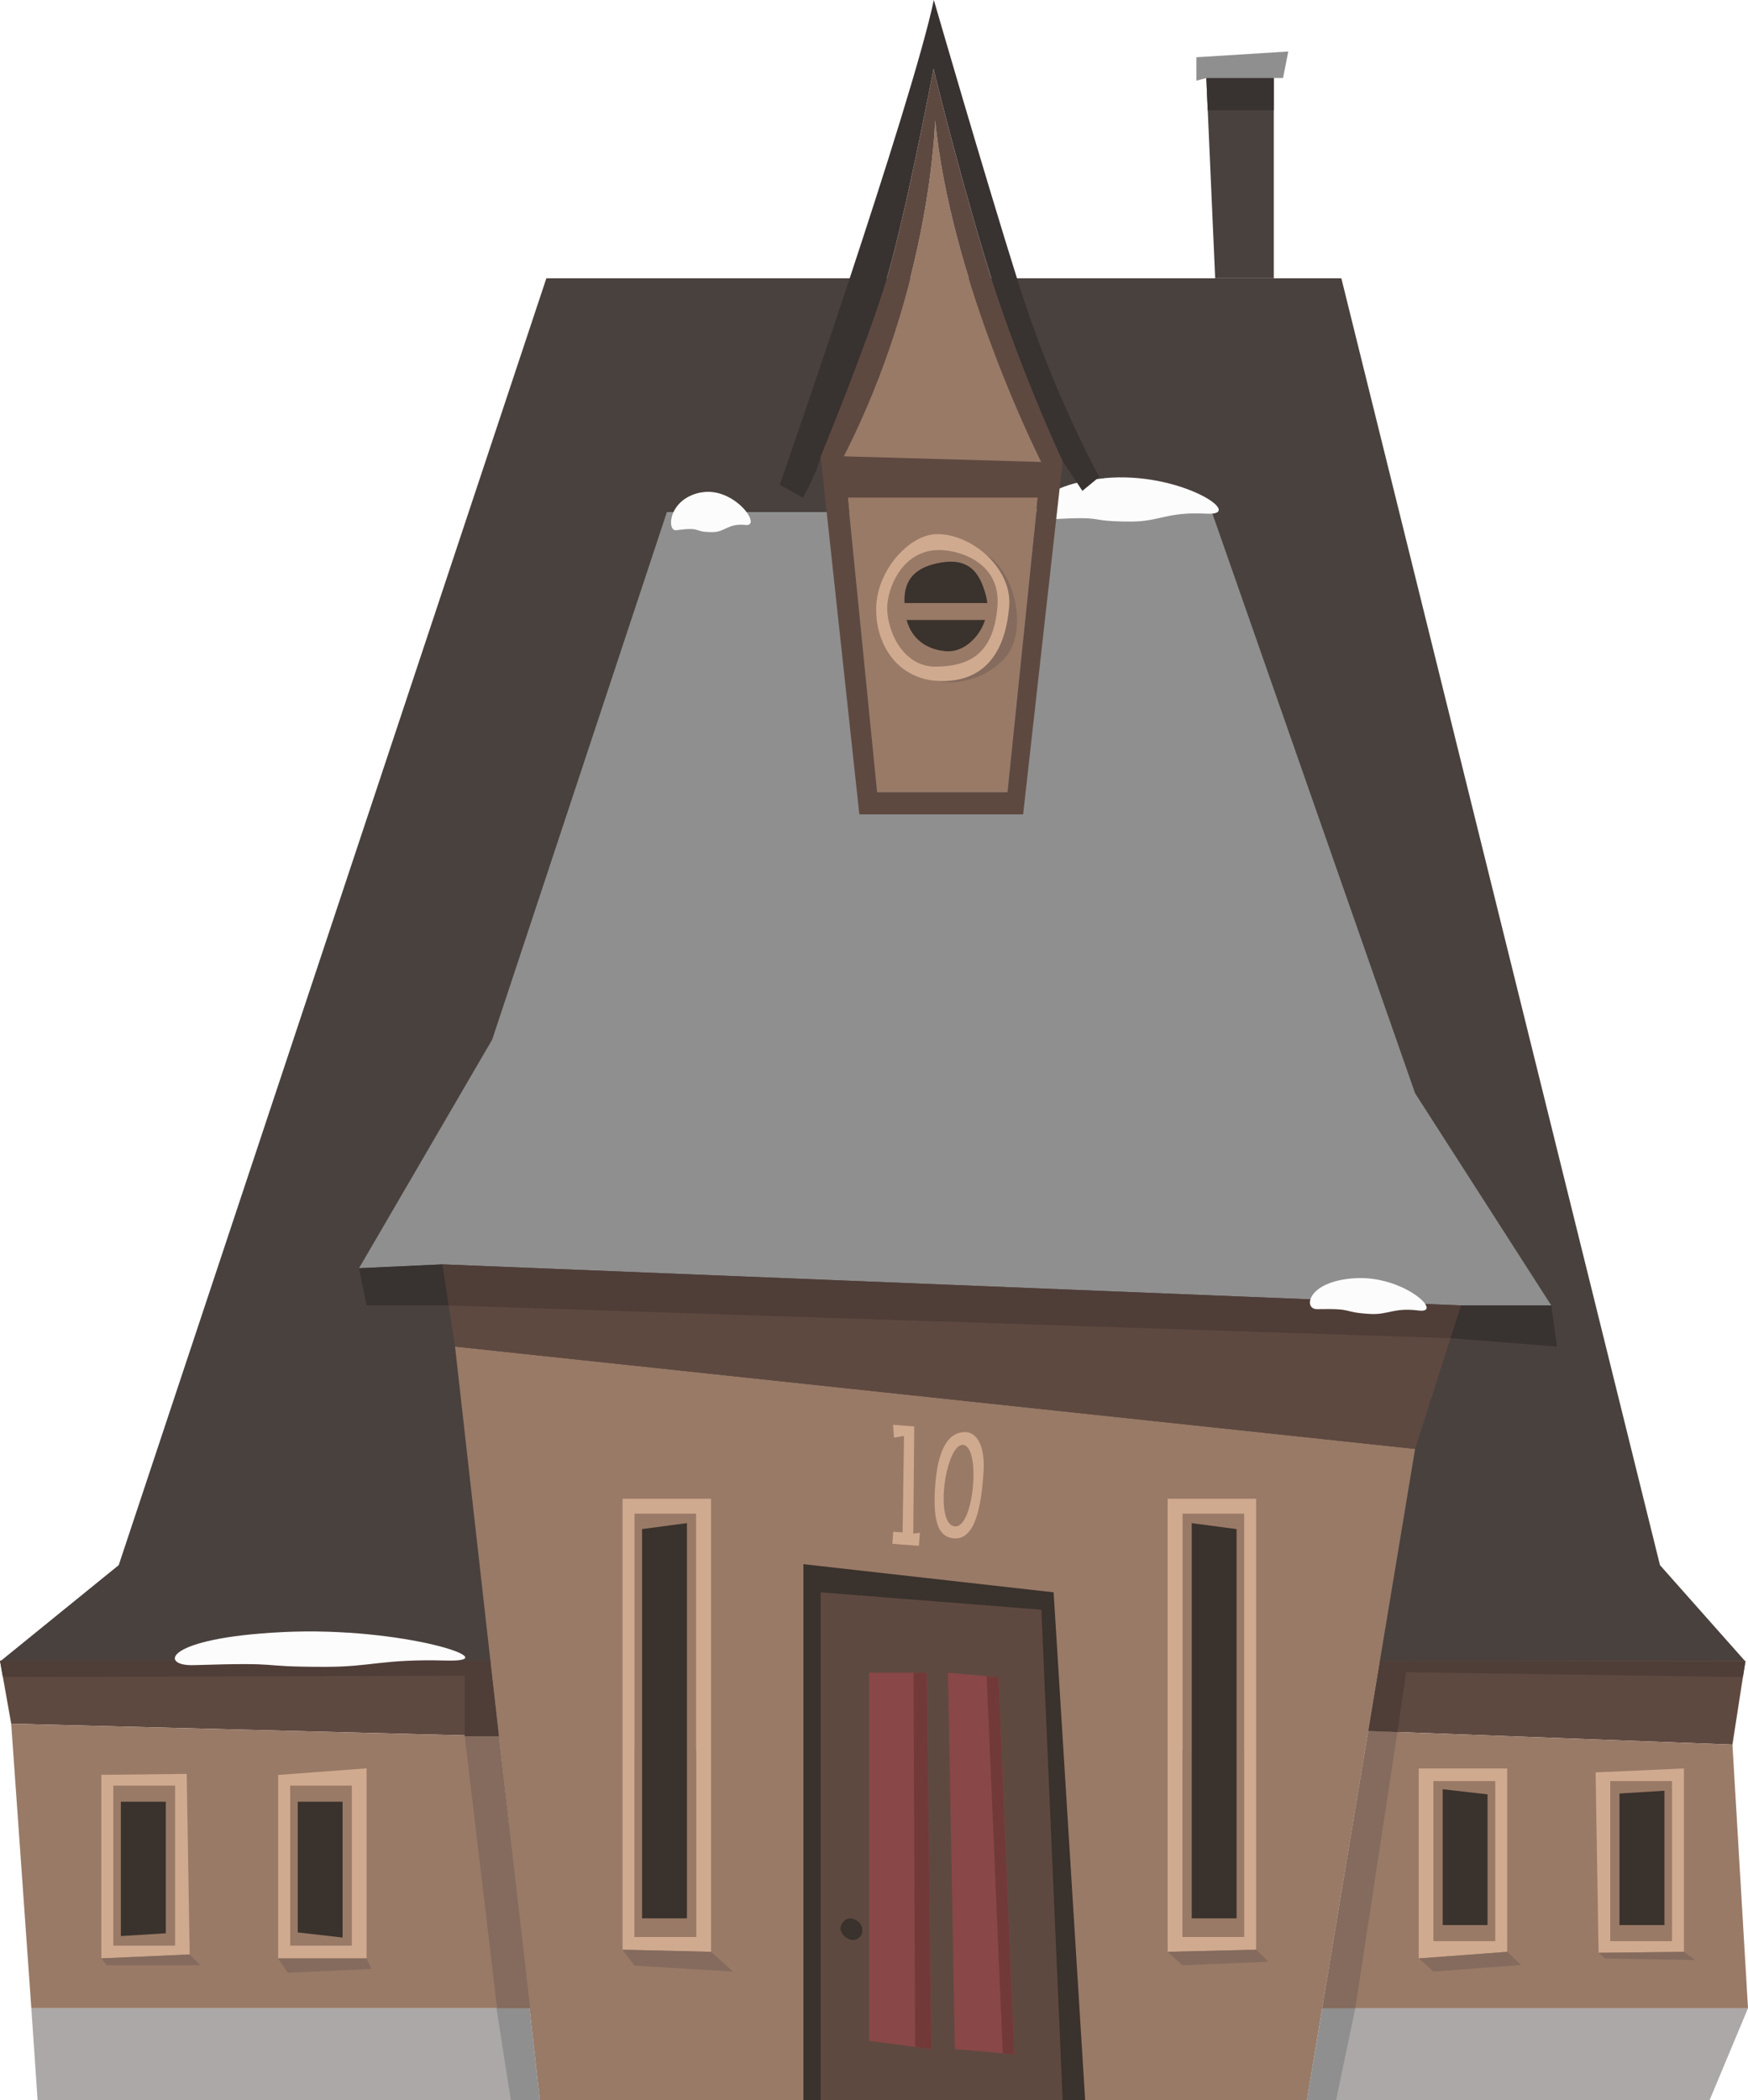 <?xml version="1.0" encoding="UTF-8"?><svg id="Haus_4" xmlns="http://www.w3.org/2000/svg" viewBox="0 0 164.03 196.99"><defs><style>.cls-1{fill:#fcfcfc;}.cls-2{fill:#997a67;}.cls-3{fill:#8f8f8f;}.cls-4{fill:#aba8a7;}.cls-5{fill:#d0aa8f;}.cls-6{fill:#723939;}.cls-7{fill:#894747;}.cls-8{fill:#383230;}.cls-9{fill:#3a322c;}.cls-10{fill:#846b5d;}.cls-11{fill:#49413e;}.cls-12{fill:#5e4940;}.cls-13{fill:#4f3d37;}</style></defs><polygon class="cls-11" points="46.32 155.84 0 155.84 11.14 146.8 51.27 26.1 125.87 26.1 155.77 146.8 163.79 155.84 46.32 155.84"/><polygon class="cls-2" points="50.66 196.99 42.7 126.3 132.79 135.9 122.64 196.99 50.66 196.99"/><polygon class="cls-12" points="42.7 126.3 41.52 118.59 137.09 122.44 132.79 135.9 42.7 126.3"/><polygon class="cls-3" points="33.69 118.95 41.52 118.59 137.09 122.44 145.57 122.44 132.79 102.54 113.72 48.03 62.58 48.03 46.19 97.5 33.69 118.95"/><path class="cls-1" d="M103.61,44.85c7.1-.69,13.39,3.53,9.63,3.33s-4.38,.74-7.11,.74c-4.44,0-2-.56-7.78-.19-2.04,.13-1.75-3.19,5.25-3.87Z"/><path class="cls-2" d="M97.72,43.33l-3.19,30.98h-12.22l-3.14-31.51c8.24-16.13,8.58-31.51,8.58-31.51,1.56,15.5,9.97,32.04,9.97,32.04Z"/><path class="cls-12" d="M92.43,24.18c-2.8-9.3-4.83-17.73-4.83-17.73,0,0-2.77,14.62-4.64,20.51-1.94,6.13-5.95,15.85-5.95,15.85l3.63,33.57h15.37l3.71-33.11s-4.33-9.23-7.29-19.08Zm2.1,50.13h-12.22l-3.14-31.47v-.04c8.24-16.13,8.58-31.51,8.58-31.51,1.48,14.77,9.2,30.49,9.92,31.93,.03,.08,.06,.11,.06,.11l-3.19,30.98Z"/><polygon class="cls-12" points="79.16 42.8 97.72 43.33 97.72 46.67 79.16 46.67 79.16 42.8"/><path class="cls-8" d="M103.16,44.73l-1.59,1.31-1.85-2.79s-4.33-9.23-7.29-19.08c-2.8-9.3-4.83-17.73-4.83-17.73,0,0-2.77,14.62-4.64,20.51-1.94,6.13-5.95,15.85-5.95,15.85,0,0-.18,1.2-1.66,3.87l-2.17-1.2S85.57,9.8,87.63,0c0,0,4.71,16.29,8.01,26.77,3.31,10.49,7.52,17.96,7.52,17.96Z"/><polygon class="cls-4" points="122.64 196.99 160.42 196.99 164.03 188.36 124.08 188.36 122.64 196.99"/><polygon class="cls-12" points="163.79 155.76 162.57 163.63 128.4 162.35 129.49 155.78 163.79 155.76"/><polygon class="cls-2" points="162.57 163.63 164.03 188.36 124.08 188.36 128.4 162.35 162.57 163.63"/><polygon class="cls-12" points="46.02 155.76 46.82 162.85 1.05 161.67 0 155.76 46.02 155.76"/><polygon class="cls-2" points="1.05 161.67 2.94 188.36 49.69 188.36 46.82 162.85 1.05 161.67"/><polygon class="cls-4" points="2.94 188.36 3.53 196.99 50.66 196.99 49.69 188.36 2.94 188.36"/><polygon class="cls-3" points="122.64 196.99 124.08 188.36 127.18 188.36 125.37 196.99 122.64 196.99"/><polygon class="cls-10" points="128.4 162.35 124.08 188.36 127.18 188.36 131.13 162.46 128.4 162.35"/><polygon class="cls-13" points="128.4 162.35 129.49 155.78 132.35 155.78 163.79 155.84 163.55 157.3 131.95 156.84 131.13 162.46 128.4 162.35"/><polygon class="cls-3" points="50.66 196.99 49.69 188.36 46.59 188.36 47.94 196.99 50.66 196.99"/><polygon class="cls-10" points="46.82 162.85 49.75 188.36 46.65 188.36 43.61 162.85 46.82 162.85"/><polygon class="cls-13" points="46.82 162.85 46.02 155.76 42.98 155.76 0 155.76 .27 157.29 43.61 157.17 43.61 162.85 46.82 162.85"/><path class="cls-10" d="M94.3,61.7c2.17-2.33,1.1-8.16-1.99-9.8-3.09-1.64-4.61,11.95-4.61,11.95,0,0,3.71,.96,6.61-2.15Z"/><path class="cls-5" d="M87.86,50.1c3.29-.07,7.14,3.19,6.84,6.79s-1.78,6.84-6.01,6.99c-4.23,.15-6.52-3.21-6.47-6.82s3.14-6.91,5.64-6.96Z"/><path class="cls-2" d="M88.16,51.59c1.75,0,5.79,1.1,5.44,5.3s-2.35,5.59-5.74,5.64c-3.39,.05-4.79-3.89-4.59-5.89s1.65-5.07,4.89-5.05Z"/><path class="cls-9" d="M88.76,61.08c2.29,.2,4.39-2.7,3.79-5.09s-1.7-3.89-4.89-3.09-2.84,3.27-2.7,4.59c.2,1.9,1.5,3.39,3.79,3.59Z"/><polygon class="cls-9" points="75.39 196.99 75.39 146.71 98.87 149.35 101.83 196.99 75.39 196.99"/><path class="cls-1" d="M26.53,153.08c11.32-.55,21.32,2.83,15.34,2.67-5.98-.16-6.98,.59-11.32,.59-7.07,0-3.19-.45-12.39-.16-3.25,.1-2.79-2.56,8.37-3.1Z"/><polygon class="cls-2" points="84.89 56.56 92.64 56.56 93.05 57.82 92.44 58.15 85.09 58.15 84.33 57.06 84.89 56.56"/><polygon class="cls-11" points="114.03 26.1 113.2 7.32 119.53 7.32 119.53 26.1 114.03 26.1"/><polygon class="cls-3" points="119.53 7.32 120.4 7.32 120.89 4.83 112.27 5.37 112.27 7.56 113.2 7.32 119.53 7.32"/><polygon class="cls-12" points="77.01 196.99 77.01 149.35 97.72 150.98 99.72 196.99 77.01 196.99"/><polygon class="cls-7" points="81.55 156.89 86.96 156.89 87.4 192.19 81.55 191.42 81.55 156.89"/><polygon class="cls-7" points="88.96 156.89 93.7 157.31 95.17 192.68 89.6 192.19 88.96 156.89"/><g><path class="cls-5" d="M9.51,166.48v17.2l8.29-.37-.28-16.93-8.01,.09Zm6.91,16h-5.78v-14.99h5.78v14.99Z"/><path class="cls-2" d="M10.64,167.49v14.99h5.78v-14.99h-5.78Zm4.92,13.36l-4.21,.73v-12.6h4.21v11.87Z"/><polygon class="cls-9" points="15.56 168.99 15.56 181.33 11.34 181.59 11.34 168.99 15.56 168.99"/></g><g><path class="cls-5" d="M26.1,166.48v17.2h8.3v-17.82l-8.3,.62Zm6.91,16h-5.78v-14.99h5.78v14.99Z"/><path class="cls-2" d="M27.23,167.49v14.99h5.78v-14.99h-5.78Zm4.92,13.36l-4.21,.73v-12.6h4.21v11.87Z"/><polygon class="cls-9" points="32.15 168.99 32.15 181.73 27.94 181.25 27.94 168.99 32.15 168.99"/></g><g><path class="cls-5" d="M158.02,183.07v-17.2l-8.29,.37,.28,16.93,8.01-.09Zm-6.91-16h5.78v14.99h-5.78v-14.99Z"/><path class="cls-2" d="M156.89,182.05v-14.99h-5.78v14.99h5.78Zm-4.92-13.36l4.21-.73v12.6h-4.21v-11.87Z"/><polygon class="cls-9" points="151.97 180.56 151.97 168.22 156.19 167.96 156.19 180.56 151.97 180.56"/></g><g><path class="cls-5" d="M141.43,183.07v-17.2h-8.3v17.82l8.3-.62Zm-6.91-16h5.78v14.99h-5.78v-14.99Z"/><path class="cls-2" d="M140.3,182.05v-14.99h-5.78v14.99h5.78Zm-4.92-13.36l4.21-.73v12.6h-4.21v-11.87Z"/><polygon class="cls-9" points="135.38 180.56 135.38 167.82 139.59 168.3 139.59 180.56 135.38 180.56"/></g><g><path class="cls-5" d="M117.87,182.87v-42.3h-8.3v42.5l8.3-.2Zm-6.91-18.75h5.78v17.56h-5.78v-17.56Z"/><path class="cls-2" d="M116.75,181.68v-39.71h-5.78v39.71h5.78Z"/><polygon class="cls-9" points="111.83 179.93 111.83 142.86 116.04 143.42 116.04 179.93 111.83 179.93"/></g><g><path class="cls-5" d="M58.42,182.87v-42.3h8.3v42.5l-8.3-.2Zm6.91-18.75h-5.78v17.56h5.78v-17.56Z"/><path class="cls-2" d="M59.54,181.68v-39.71h5.78v39.71h-5.78Z"/><polygon class="cls-9" points="64.46 179.93 64.46 142.86 60.25 143.42 60.25 179.93 64.46 179.93"/></g><polygon class="cls-10" points="9.51 183.69 10.02 184.33 18.81 184.33 17.81 183.32 9.51 183.69"/><polygon class="cls-10" points="26.1 183.69 27 185.03 34.85 184.67 34.4 183.69 26.1 183.69"/><polygon class="cls-10" points="133.13 183.69 134.52 184.92 142.73 184.3 141.43 183.07 133.13 183.69"/><polygon class="cls-10" points="150 183.16 150.62 183.69 159.06 183.84 158.02 183.07 150 183.16"/><path class="cls-9" d="M79.85,181.94c1.12,.19,1.5-1.29,.48-1.85s-1.56,.54-1.45,.93c.21,.76,.97,.91,.97,.91Z"/><polygon class="cls-6" points="87.4 192.19 86.96 156.89 85.72 156.89 85.88 191.99 87.4 192.19"/><polygon class="cls-6" points="95.17 192.68 94.1 192.58 92.59 157.21 93.7 157.31 95.17 192.68"/><polygon class="cls-10" points="109.57 183.07 110.97 184.33 119.03 184 117.87 182.87 109.57 183.07"/><polygon class="cls-10" points="58.42 182.87 59.54 184.36 68.78 184.92 66.72 183.07 58.42 182.87"/><polyline class="cls-8" points="145.57 122.44 146.1 126.3 136.11 125.51 137.09 122.44 145.57 122.44"/><polygon class="cls-8" points="41.52 118.59 42.11 122.44 34.4 122.44 33.69 118.95 41.52 118.59"/><polygon class="cls-13" points="41.52 118.59 137.09 122.44 136.11 125.51 42.11 122.44 41.52 118.59"/><polygon class="cls-8" points="113.2 7.32 119.53 7.32 119.53 10.34 113.33 10.34 113.2 7.32"/><path class="cls-1" d="M65.75,46.2c3.11-.63,5.85,3.22,4.21,3.04s-1.91,.67-3.11,.67c-1.94,0-.87-.51-3.4-.18-.89,.12-.77-2.92,2.3-3.54Z"/><path class="cls-1" d="M127.13,119.89c4.58-.29,8.4,3.32,6.01,3.03-2.39-.3-2.84,.42-4.58,.32-2.84-.17-1.25-.52-4.97-.45-1.31,.03-.97-2.62,3.54-2.9Z"/><polygon class="cls-5" points="84.83 134.68 84.7 143.73 83.82 143.67 83.74 144.8 86.23 144.99 86.32 143.76 85.7 143.85 85.79 133.79 83.8 133.64 83.89 134.84 84.83 134.68"/><path class="cls-5" d="M90.7,134.33c-1.74-.12-2.72,1.68-2.95,5.12s.37,4.75,1.8,4.84c2.07,.14,2.55-3.38,2.74-6.17s-.8-3.73-1.59-3.79Zm-1.07,8.84c-2.01-.14-.89-7.76,.73-7.65,1.72,.12,1.03,7.77-.73,7.65Z"/></svg>